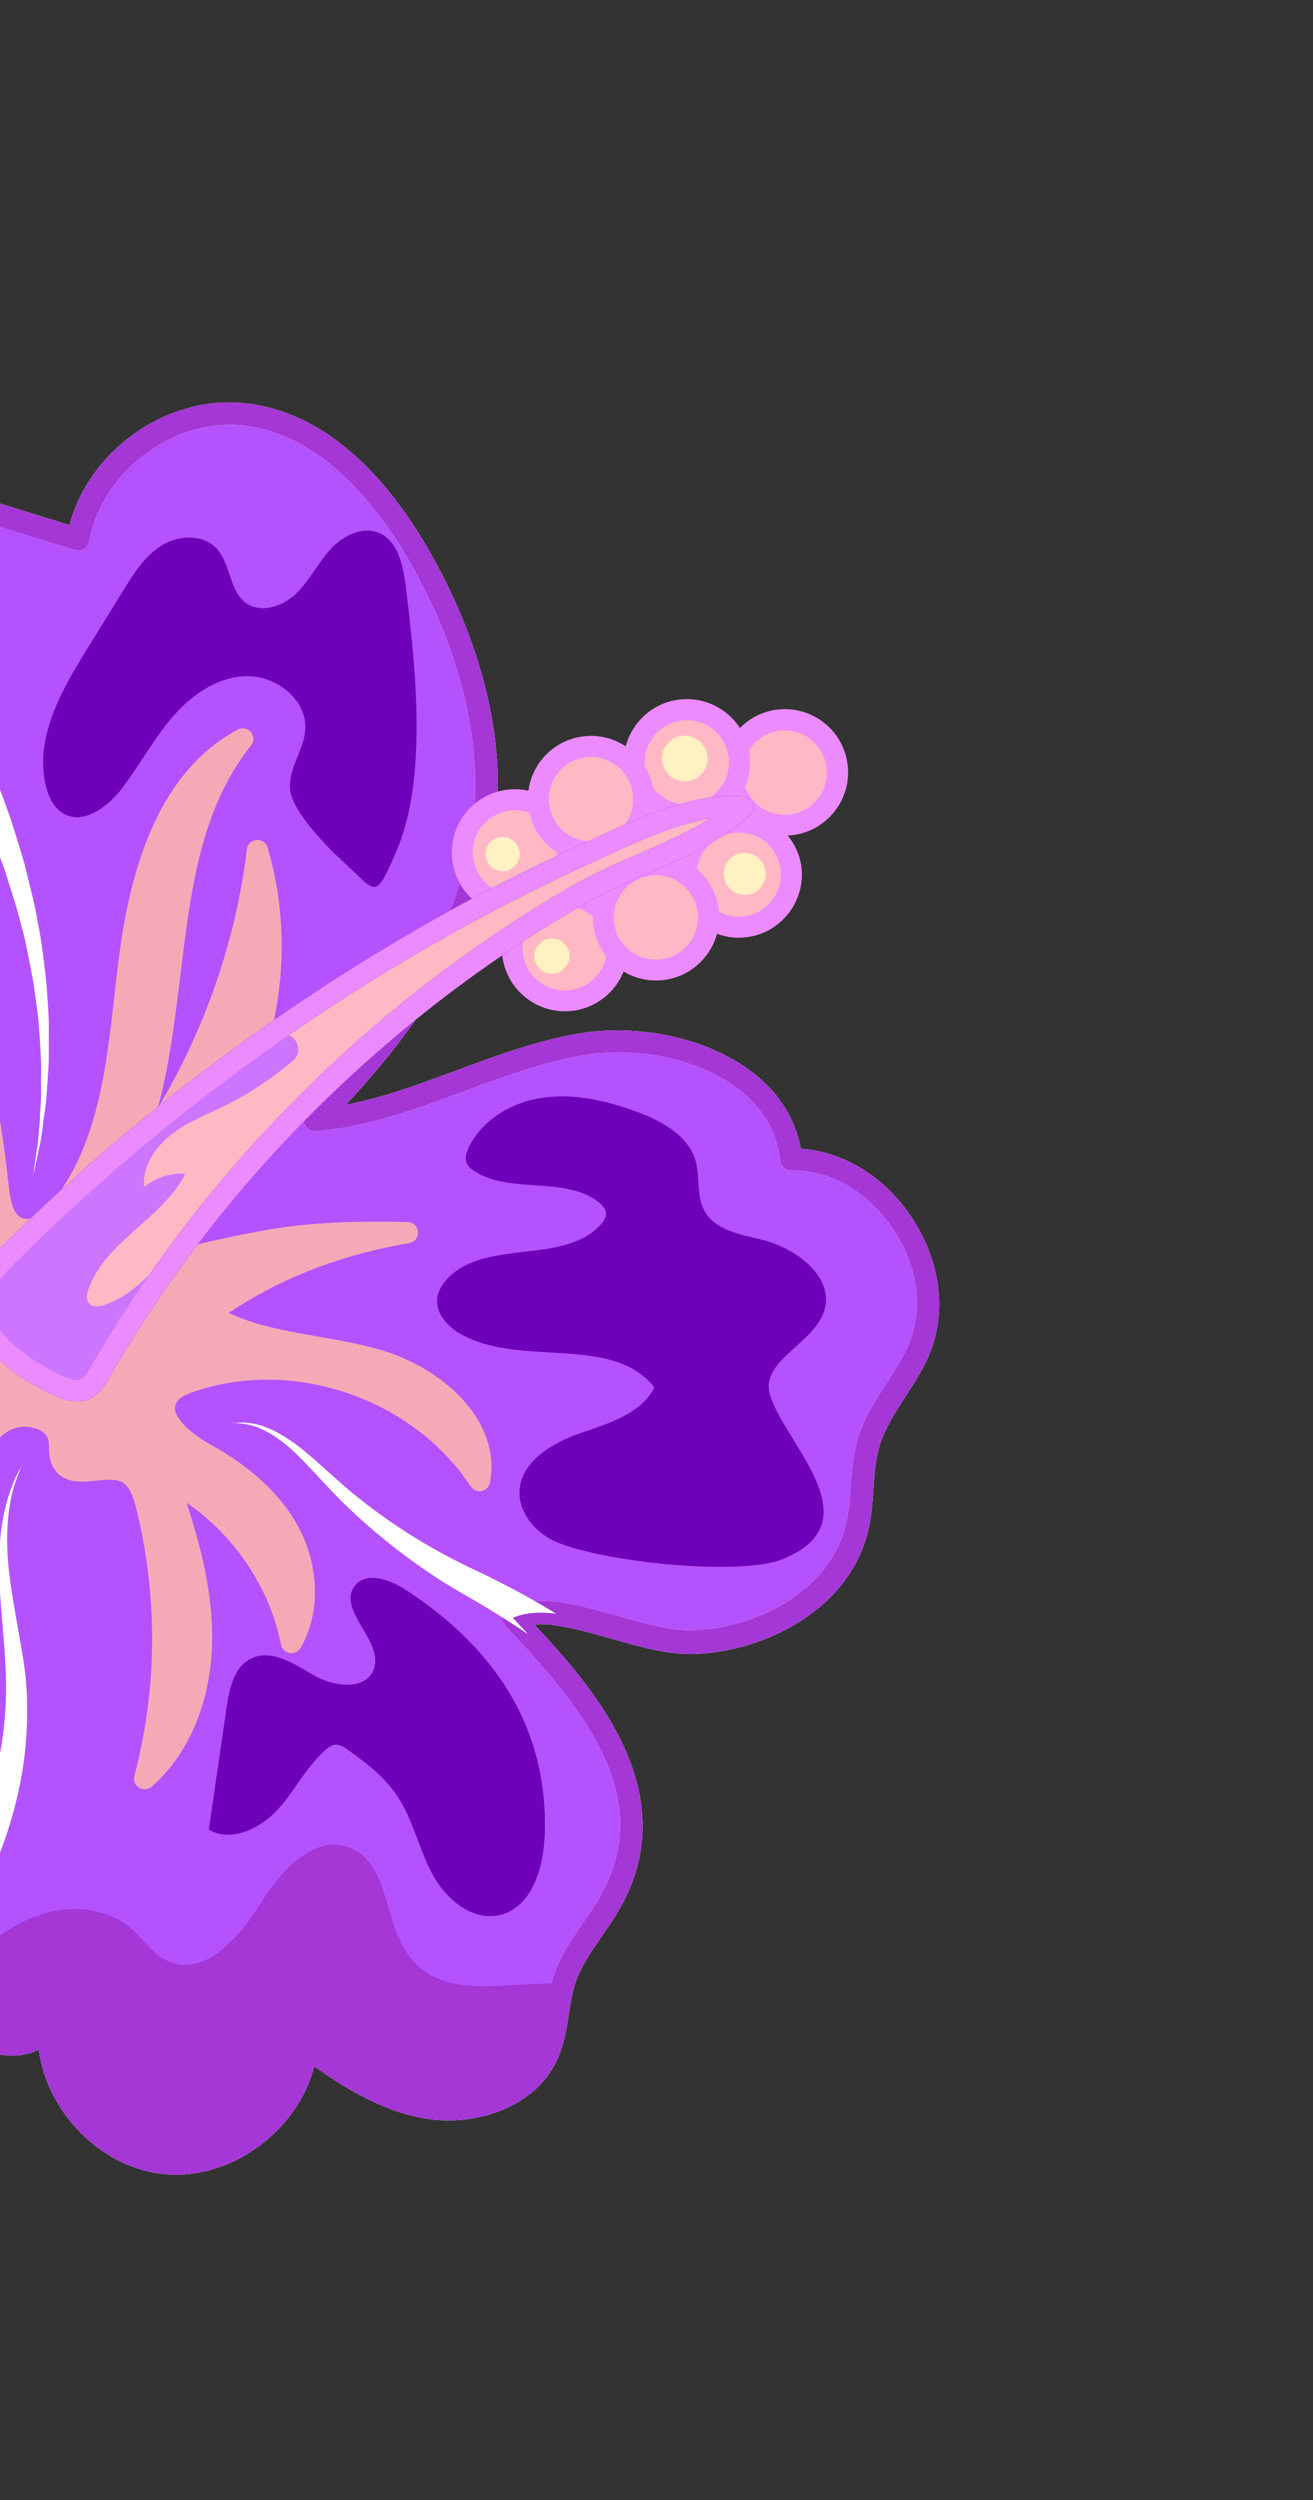 <svg width="31" height="59" viewBox="0 0 31 59" fill="none" xmlns="http://www.w3.org/2000/svg">
<rect x="0" y="0" width="31" height="59" fill="#333333" stroke="none"/>
<g id="Group">
<g id="Group_2">
<g id="Group_3">
<g id="Group_4">
<path id="Vector" d="M-14.729 18.434C-14.762 18.712 -14.59 18.967 -14.496 19.235C-14.087 20.361 -15.081 21.462 -15.398 22.62C-15.716 23.799 -15.283 25.056 -14.511 26.014C-14.354 26.212 -14.187 26.396 -14.005 26.562C-13.293 27.227 -12.445 27.701 -11.559 28.108C-11.11 28.313 -10.646 28.508 -10.19 28.695C-10.499 28.757 -10.805 28.814 -11.112 28.892C-11.197 28.915 -11.27 28.932 -11.351 28.95C-12.839 29.326 -14.281 29.918 -15.372 30.973C-16.747 32.302 -17.397 34.545 -16.414 36.191C-16.149 36.63 -15.788 37.012 -15.63 37.493C-15.496 37.927 -15.541 38.39 -15.554 38.842C-15.646 43.326 -10.873 47.212 -6.501 46.218C-5.875 46.897 -4.835 47.024 -3.949 46.769C-3.856 46.745 -3.772 46.714 -3.685 46.679C-3.465 46.599 -3.253 46.49 -3.055 46.371C-3.043 46.365 -3.029 46.347 -3.017 46.341C-2.371 45.956 -1.806 45.419 -1.26 44.896C-1.32 45.265 -1.374 45.655 -1.378 46.038C-1.388 46.306 -1.373 46.571 -1.317 46.831C-1.269 47.063 -1.184 47.286 -1.059 47.496C-0.602 48.258 0.683 48.526 1.134 47.764C1.014 49.345 2.335 50.892 3.908 51.021C5.482 51.159 7.047 49.853 7.197 48.273C8.082 48.918 9.032 49.555 10.117 49.717C11.203 49.88 12.459 49.439 12.902 48.433C13.124 47.923 13.114 47.349 13.264 46.819C13.275 46.776 13.287 46.733 13.302 46.686C13.542 45.966 14.104 45.403 14.453 44.733C15.703 42.352 13.989 40.227 12.443 38.541C12.323 38.409 12.2 38.282 12.085 38.154C12.382 38.023 12.726 38.011 13.102 38.054C14.117 38.183 15.347 38.758 16.331 38.728C18.024 38.677 19.813 37.674 20.204 36.023C20.359 35.364 20.279 34.661 20.477 34.012C20.717 33.226 21.323 32.608 21.654 31.857C22.512 29.889 20.798 27.31 18.652 27.34C18.435 25.195 15.711 24.249 13.595 24.637C11.479 25.026 9.548 26.23 7.408 26.413C8.174 25.639 8.909 24.811 9.54 23.915C10.054 23.196 10.492 22.432 10.822 21.626C10.931 21.355 11.028 21.081 11.112 20.813C11.237 20.39 11.34 19.957 11.391 19.513C11.411 19.365 11.427 19.222 11.434 19.071C11.582 17.021 10.913 14.959 9.899 13.155C8.975 11.511 7.544 9.915 5.671 9.75C3.893 9.587 2.11 10.952 1.807 12.709C1.128 12.502 0.453 12.29 -0.225 12.083C-1.095 13.074 -1.526 14.425 -1.446 15.731C-1.432 15.95 -1.411 16.16 -1.362 16.363C-1.565 15.675 -2.225 15.133 -2.946 15.093C-3.051 15.085 -3.154 15.093 -3.26 15.114C-3.943 15.216 -4.551 15.75 -4.72 16.428C-5.892 15.118 -7.892 14.831 -9.59 15.266C-11.288 15.701 -12.764 16.734 -14.207 17.743C-14.448 17.917 -14.708 18.115 -14.756 18.412L-14.729 18.434Z" fill="#B452FF"/>
<path id="Vector_2" d="M-12.753 44.89C-12.79 44.861 -12.831 44.829 -12.868 44.8C-14.758 43.258 -15.864 41.032 -15.816 38.844L-15.809 38.626C-15.799 38.254 -15.782 37.902 -15.879 37.581C-15.97 37.3 -16.147 37.042 -16.337 36.773C-16.438 36.627 -16.537 36.488 -16.63 36.341C-17.741 34.49 -16.9 32.1 -15.548 30.789C-14.561 29.839 -13.21 29.154 -11.406 28.698L-11.195 28.648C-11.195 28.648 -11.175 28.641 -11.164 28.636C-11.135 28.628 -11.111 28.625 -11.082 28.618C-11.276 28.533 -11.465 28.451 -11.658 28.366C-11.663 28.362 -11.672 28.355 -11.676 28.351C-12.769 27.848 -13.539 27.36 -14.181 26.766C-14.364 26.592 -14.541 26.4 -14.702 26.199C-14.707 26.195 -14.711 26.192 -14.716 26.188C-15.63 25.051 -15.97 23.725 -15.651 22.554C-15.537 22.145 -15.355 21.753 -15.171 21.369C-14.832 20.653 -14.512 19.974 -14.743 19.331C-14.768 19.259 -14.797 19.192 -14.826 19.124C-14.921 18.915 -15.025 18.677 -14.987 18.402C-14.924 17.982 -14.563 17.723 -14.325 17.553C-12.876 16.535 -11.384 15.483 -9.622 15.032C-7.803 14.566 -5.956 14.934 -4.787 15.974C-4.488 15.405 -3.914 14.979 -3.267 14.886C-3.152 14.864 -3.037 14.858 -2.911 14.86C-2.911 14.86 -2.895 14.858 -2.89 14.862C-2.446 14.884 -2.02 15.071 -1.685 15.364C-1.669 14.096 -1.207 12.867 -0.389 11.932C-0.324 11.849 -0.211 11.819 -0.108 11.849L1.64 12.391C2.102 10.641 3.906 9.344 5.725 9.511C7.852 9.704 9.312 11.546 10.165 13.053C11.331 15.118 11.871 17.211 11.735 19.114C11.728 19.265 11.709 19.422 11.694 19.573C11.641 20.009 11.548 20.449 11.403 20.916C11.313 21.21 11.218 21.492 11.104 21.759C10.784 22.535 10.34 23.325 9.79 24.098C9.79 24.098 9.787 24.102 9.783 24.107C9.33 24.748 8.799 25.394 8.167 26.073C9.043 25.907 9.897 25.589 10.782 25.259C11.676 24.928 12.61 24.584 13.568 24.407C15.031 24.138 16.659 24.482 17.719 25.272C18.372 25.757 18.776 26.388 18.908 27.11C19.919 27.177 20.885 27.766 21.524 28.731C22.214 29.766 22.367 30.989 21.926 32.004C21.775 32.346 21.571 32.662 21.377 32.964C21.124 33.352 20.888 33.718 20.766 34.128C20.671 34.448 20.645 34.792 20.621 35.153C20.601 35.472 20.573 35.8 20.499 36.122C20.059 37.965 18.089 38.982 16.371 39.036C15.757 39.051 15.075 38.857 14.42 38.668C13.95 38.536 13.506 38.41 13.1 38.358C13.096 38.355 13.079 38.357 13.07 38.349C12.905 38.331 12.755 38.324 12.623 38.34L12.666 38.389C13.881 39.711 16.139 42.167 14.717 44.889C14.568 45.173 14.387 45.441 14.209 45.695C13.957 46.062 13.715 46.408 13.582 46.802C13.57 46.837 13.565 46.863 13.559 46.888C13.492 47.126 13.462 47.333 13.429 47.545C13.378 47.885 13.319 48.233 13.175 48.567C12.661 49.74 11.238 50.176 10.106 50.006C9.105 49.858 8.231 49.333 7.418 48.767C7.035 50.275 5.474 51.443 3.917 51.312C2.407 51.187 1.112 49.862 0.915 48.373C0.734 48.462 0.523 48.512 0.298 48.513C-0.327 48.513 -0.954 48.175 -1.261 47.657C-1.396 47.432 -1.493 47.177 -1.55 46.908C-1.609 46.661 -1.63 46.377 -1.619 46.05C-1.614 45.912 -1.606 45.77 -1.593 45.631C-1.973 45.98 -2.39 46.321 -2.85 46.592C-2.864 46.611 -2.888 46.622 -2.912 46.633C-3.137 46.768 -3.354 46.873 -3.565 46.952C-3.661 46.988 -3.756 47.025 -3.858 47.049C-4.872 47.345 -5.912 47.143 -6.568 46.53C-8.623 46.945 -10.91 46.342 -12.739 44.901L-12.753 44.89ZM-11.015 29.147C-11.015 29.147 -11.036 29.154 -11.044 29.155L-11.283 29.212C-12.989 29.648 -14.263 30.283 -15.178 31.17C-16.385 32.334 -17.143 34.44 -16.172 36.053C-16.089 36.194 -15.995 36.32 -15.9 36.454C-15.69 36.746 -15.48 37.046 -15.366 37.411C-15.237 37.825 -15.255 38.236 -15.266 38.637L-15.27 38.849C-15.313 40.871 -14.28 42.935 -12.518 44.375C-10.752 45.819 -8.52 46.408 -6.544 45.961C-6.451 45.937 -6.352 45.971 -6.285 46.038C-5.783 46.582 -4.891 46.764 -4.005 46.509C-3.912 46.485 -3.836 46.455 -3.761 46.425C-3.573 46.357 -3.388 46.265 -3.167 46.134C-3.152 46.116 -3.128 46.105 -3.105 46.093C-2.49 45.729 -1.922 45.178 -1.417 44.698C-1.331 44.617 -1.208 44.602 -1.106 44.652C-0.999 44.706 -0.948 44.821 -0.964 44.935C-1.021 45.292 -1.076 45.673 -1.078 46.044C-1.086 46.328 -1.07 46.564 -1.02 46.775C-0.974 46.99 -0.9 47.19 -0.797 47.361C-0.593 47.707 -0.131 47.952 0.294 47.952C0.498 47.948 0.779 47.894 0.935 47.63C0.997 47.522 1.128 47.469 1.245 47.51C1.366 47.545 1.443 47.665 1.437 47.787C1.328 49.22 2.529 50.635 3.963 50.752C5.394 50.874 6.823 49.684 6.961 48.251C6.97 48.154 7.031 48.068 7.118 48.032C7.209 47.992 7.311 48.005 7.388 48.059C8.245 48.682 9.164 49.301 10.19 49.455C11.102 49.592 12.285 49.243 12.685 48.329C12.803 48.057 12.851 47.76 12.9 47.442C12.936 47.217 12.971 46.983 13.036 46.759C13.053 46.69 13.064 46.647 13.08 46.608C13.234 46.148 13.508 45.753 13.774 45.368C13.949 45.118 14.116 44.877 14.244 44.62C15.395 42.422 13.834 40.433 12.274 38.735L11.916 38.349C11.854 38.285 11.835 38.196 11.85 38.111C11.87 38.03 11.928 37.956 12.002 37.918C12.311 37.781 12.682 37.746 13.159 37.801C13.172 37.804 13.18 37.803 13.193 37.806C13.633 37.862 14.107 37.997 14.568 38.13C15.189 38.306 15.827 38.488 16.354 38.472C17.865 38.425 19.598 37.549 19.973 35.976C20.04 35.693 20.063 35.399 20.084 35.088C20.111 34.714 20.14 34.327 20.253 33.947C20.404 33.463 20.671 33.048 20.931 32.642C21.121 32.345 21.308 32.06 21.442 31.757C21.809 30.914 21.678 29.888 21.086 29.004C20.498 28.124 19.604 27.606 18.689 27.623C18.548 27.623 18.427 27.521 18.419 27.38C18.353 26.717 17.996 26.131 17.41 25.684C16.463 24.976 15.003 24.674 13.678 24.919C12.761 25.09 11.86 25.422 10.978 25.748C9.853 26.165 8.687 26.595 7.462 26.695C7.351 26.703 7.243 26.641 7.194 26.543C7.149 26.44 7.168 26.321 7.246 26.241C8.097 25.378 8.785 24.58 9.338 23.793C9.349 23.78 9.359 23.766 9.367 23.757C9.887 23.02 10.303 22.275 10.607 21.539C10.71 21.285 10.804 21.024 10.888 20.748C11.019 20.307 11.108 19.901 11.16 19.495C11.181 19.355 11.193 19.216 11.201 19.074C11.333 17.271 10.813 15.275 9.704 13.307C9.056 12.164 7.679 10.216 5.684 10.036C4.058 9.888 2.39 11.165 2.109 12.768C2.093 12.845 2.051 12.909 1.986 12.954C1.919 12.991 1.842 13.004 1.764 12.98L-0.095 12.409C-0.836 13.322 -1.218 14.526 -1.138 15.728C-1.123 15.956 -1.096 16.148 -1.058 16.327C-1.029 16.469 -1.117 16.609 -1.258 16.646C-1.399 16.684 -1.542 16.601 -1.584 16.464C-1.753 15.876 -2.31 15.43 -2.906 15.393C-2.906 15.393 -2.919 15.39 -2.923 15.395C-3.002 15.391 -3.073 15.396 -3.138 15.403C-3.162 15.415 -3.187 15.418 -3.216 15.417C-3.783 15.513 -4.287 15.973 -4.418 16.518C-4.444 16.616 -4.518 16.692 -4.616 16.712C-4.712 16.74 -4.816 16.711 -4.879 16.631C-5.883 15.513 -7.687 15.09 -9.486 15.549C-11.155 15.976 -12.608 16.999 -14.011 17.986C-14.222 18.14 -14.421 18.289 -14.445 18.471C-14.46 18.593 -14.397 18.74 -14.323 18.902C-14.289 18.981 -14.254 19.06 -14.224 19.144C-13.914 19.999 -14.297 20.806 -14.67 21.592C-14.844 21.954 -15.016 22.325 -15.115 22.686C-15.382 23.668 -15.071 24.843 -14.284 25.828C-14.279 25.832 -14.274 25.835 -14.27 25.839C-14.119 26.025 -13.96 26.202 -13.792 26.357C-13.197 26.915 -12.463 27.374 -11.419 27.854C-11.414 27.858 -11.41 27.861 -11.4 27.868C-10.956 28.07 -10.504 28.262 -10.058 28.442C-9.949 28.483 -9.877 28.6 -9.888 28.718C-9.899 28.835 -9.991 28.934 -10.105 28.956C-10.402 29.012 -10.691 29.075 -10.991 29.144L-11.015 29.147Z" fill="white"/>
</g>
<path id="Vector_3" d="M-16.402 36.193C-16.137 36.633 -15.775 37.014 -15.618 37.496C-15.483 37.929 -15.528 38.393 -15.541 38.844C-15.633 43.329 -10.861 47.215 -6.489 46.221C-5.862 46.9 -4.823 47.027 -3.937 46.772C-3.547 46.296 -3.184 45.816 -2.835 45.353C-2.554 44.979 -2.269 44.541 -2.333 44.074C-2.442 43.295 -3.454 42.982 -4.219 43.169C-4.984 43.355 -5.645 43.855 -6.417 44.021C-7.192 44.192 -8.193 43.828 -8.249 43.039C-8.28 42.643 -8.052 42.249 -8.123 41.858C-8.23 41.312 -8.869 41.047 -9.419 41.046C-9.969 41.044 -10.528 41.215 -11.076 41.126C-12.031 40.977 -12.749 39.942 -12.566 38.991C-12.405 38.18 -11.729 37.588 -11.31 36.876C-10.886 36.167 -10.845 35.038 -11.604 34.715C-12.012 34.543 -12.508 34.681 -12.916 34.501C-13.699 34.152 -13.575 32.955 -13.019 32.305C-12.458 31.66 -11.624 31.282 -11.133 30.582C-11.019 30.418 -10.921 30.227 -10.882 30.027C-10.831 29.688 -10.973 29.33 -11.199 29.078C-11.238 29.032 -11.284 28.988 -11.327 28.947C-12.815 29.324 -14.257 29.916 -15.348 30.97C-16.723 32.3 -17.373 34.543 -16.39 36.188L-16.402 36.193Z" fill="#6F00B9"/>
<path id="Vector_4" d="M-1.296 46.841C-1.248 47.073 -1.163 47.296 -1.038 47.506C-0.581 48.268 0.705 48.536 1.156 47.775C1.035 49.355 2.356 50.902 3.929 51.031C5.504 51.169 7.069 49.863 7.218 48.283C8.103 48.928 9.053 49.565 10.139 49.727C11.225 49.89 12.48 49.449 12.923 48.443C13.146 47.933 13.136 47.36 13.285 46.83C12.052 46.722 10.551 47.267 9.687 46.199C9.048 45.413 9.212 43.993 8.271 43.61C7.409 43.258 6.606 44.182 6.117 44.973C5.628 45.765 4.79 46.668 3.952 46.276C3.591 46.111 3.372 45.745 3.072 45.493C2.493 45.008 1.645 44.951 0.933 45.194C0.215 45.433 -0.384 45.929 -0.922 46.451C-1.049 46.574 -1.171 46.701 -1.292 46.837L-1.296 46.841Z" fill="#A437D6"/>
<path id="Vector_5" d="M-12.753 44.89C-12.79 44.861 -12.831 44.829 -12.868 44.8C-14.758 43.258 -15.864 41.032 -15.816 38.844L-15.809 38.626C-15.799 38.254 -15.782 37.902 -15.879 37.581C-15.97 37.3 -16.147 37.042 -16.337 36.773C-16.438 36.627 -16.537 36.488 -16.63 36.341C-17.741 34.49 -16.9 32.1 -15.548 30.789C-14.561 29.839 -13.21 29.154 -11.406 28.698L-11.195 28.648C-11.195 28.648 -11.175 28.641 -11.164 28.636C-11.135 28.628 -11.111 28.625 -11.082 28.618C-11.276 28.533 -11.465 28.451 -11.658 28.366C-11.663 28.362 -11.672 28.355 -11.676 28.351C-12.769 27.848 -13.539 27.36 -14.181 26.766C-14.364 26.592 -14.541 26.4 -14.702 26.199C-14.707 26.195 -14.711 26.192 -14.716 26.188C-15.63 25.051 -15.97 23.725 -15.651 22.554C-15.537 22.145 -15.355 21.753 -15.171 21.369C-14.832 20.653 -14.512 19.974 -14.743 19.331C-14.768 19.259 -14.797 19.192 -14.826 19.124C-14.921 18.915 -15.025 18.677 -14.987 18.402C-14.924 17.982 -14.563 17.723 -14.325 17.553C-12.876 16.535 -11.384 15.483 -9.622 15.032C-7.803 14.566 -5.956 14.934 -4.787 15.974C-4.488 15.405 -3.914 14.979 -3.267 14.886C-3.152 14.864 -3.037 14.858 -2.911 14.86C-2.911 14.86 -2.895 14.858 -2.89 14.862C-2.446 14.884 -2.02 15.071 -1.685 15.364C-1.669 14.096 -1.207 12.867 -0.389 11.932C-0.324 11.849 -0.211 11.819 -0.108 11.849L1.64 12.391C2.102 10.641 3.906 9.344 5.725 9.511C7.852 9.704 9.312 11.546 10.165 13.053C11.331 15.118 11.871 17.211 11.735 19.114C11.728 19.265 11.709 19.422 11.694 19.573C11.641 20.009 11.548 20.449 11.403 20.916C11.313 21.21 11.218 21.492 11.104 21.759C10.784 22.535 10.34 23.325 9.79 24.098C9.79 24.098 9.787 24.102 9.783 24.107C9.33 24.748 8.799 25.394 8.167 26.073C9.043 25.907 9.897 25.589 10.782 25.259C11.676 24.928 12.61 24.584 13.568 24.407C15.031 24.138 16.659 24.482 17.719 25.272C18.372 25.757 18.776 26.388 18.908 27.11C19.919 27.177 20.885 27.766 21.524 28.731C22.214 29.766 22.367 30.989 21.926 32.004C21.775 32.346 21.571 32.662 21.377 32.964C21.124 33.352 20.888 33.718 20.766 34.128C20.671 34.448 20.645 34.792 20.621 35.153C20.601 35.472 20.573 35.8 20.499 36.122C20.059 37.965 18.089 38.982 16.371 39.036C15.757 39.051 15.075 38.857 14.42 38.668C13.95 38.536 13.506 38.41 13.1 38.358C13.096 38.355 13.079 38.357 13.07 38.349C12.905 38.331 12.755 38.324 12.623 38.34L12.666 38.389C13.881 39.711 16.139 42.167 14.717 44.889C14.568 45.173 14.387 45.441 14.209 45.695C13.957 46.062 13.715 46.408 13.582 46.802C13.57 46.837 13.565 46.863 13.559 46.888C13.492 47.126 13.462 47.333 13.429 47.545C13.378 47.885 13.319 48.233 13.175 48.567C12.661 49.74 11.238 50.176 10.106 50.006C9.105 49.858 8.231 49.333 7.418 48.767C7.035 50.275 5.474 51.443 3.917 51.312C2.407 51.187 1.112 49.862 0.915 48.373C0.734 48.462 0.523 48.512 0.298 48.513C-0.327 48.513 -0.954 48.175 -1.261 47.657C-1.396 47.432 -1.493 47.177 -1.55 46.908C-1.609 46.661 -1.63 46.377 -1.619 46.05C-1.614 45.912 -1.606 45.77 -1.593 45.631C-1.973 45.98 -2.39 46.321 -2.85 46.592C-2.864 46.611 -2.888 46.622 -2.912 46.633C-3.137 46.768 -3.354 46.873 -3.565 46.952C-3.661 46.988 -3.756 47.025 -3.858 47.049C-4.872 47.345 -5.912 47.143 -6.568 46.53C-8.623 46.945 -10.91 46.342 -12.739 44.901L-12.753 44.89ZM-11.015 29.147C-11.015 29.147 -11.036 29.154 -11.044 29.155L-11.283 29.212C-12.989 29.648 -14.263 30.283 -15.178 31.17C-16.385 32.334 -17.143 34.44 -16.172 36.053C-16.089 36.194 -15.995 36.32 -15.9 36.454C-15.69 36.746 -15.48 37.046 -15.366 37.411C-15.237 37.825 -15.255 38.236 -15.266 38.637L-15.27 38.849C-15.313 40.871 -14.28 42.935 -12.518 44.375C-10.752 45.819 -8.52 46.408 -6.544 45.961C-6.451 45.937 -6.352 45.971 -6.285 46.038C-5.783 46.582 -4.891 46.764 -4.005 46.509C-3.912 46.485 -3.836 46.455 -3.761 46.425C-3.573 46.357 -3.388 46.265 -3.167 46.134C-3.152 46.116 -3.128 46.105 -3.105 46.093C-2.49 45.729 -1.922 45.178 -1.417 44.698C-1.331 44.617 -1.208 44.602 -1.106 44.652C-0.999 44.706 -0.948 44.821 -0.964 44.935C-1.021 45.292 -1.076 45.673 -1.078 46.044C-1.086 46.328 -1.07 46.564 -1.02 46.775C-0.974 46.99 -0.9 47.19 -0.797 47.361C-0.593 47.707 -0.131 47.952 0.294 47.952C0.498 47.948 0.779 47.894 0.935 47.63C0.997 47.522 1.128 47.469 1.245 47.51C1.366 47.545 1.443 47.665 1.437 47.787C1.328 49.22 2.529 50.635 3.963 50.752C5.394 50.874 6.823 49.684 6.961 48.251C6.97 48.154 7.031 48.068 7.118 48.032C7.209 47.992 7.311 48.005 7.388 48.059C8.245 48.682 9.164 49.301 10.19 49.455C11.102 49.592 12.285 49.243 12.685 48.329C12.803 48.057 12.851 47.76 12.9 47.442C12.936 47.217 12.971 46.983 13.036 46.759C13.053 46.69 13.064 46.647 13.08 46.608C13.234 46.148 13.508 45.753 13.774 45.368C13.949 45.118 14.116 44.877 14.244 44.62C15.395 42.422 13.834 40.433 12.274 38.735L11.916 38.349C11.854 38.285 11.835 38.196 11.85 38.111C11.87 38.03 11.928 37.956 12.002 37.918C12.311 37.781 12.682 37.746 13.159 37.801C13.172 37.804 13.18 37.803 13.193 37.806C13.633 37.862 14.107 37.997 14.568 38.13C15.189 38.306 15.827 38.488 16.354 38.472C17.865 38.425 19.598 37.549 19.973 35.976C20.04 35.693 20.063 35.399 20.084 35.088C20.111 34.714 20.14 34.327 20.253 33.947C20.404 33.463 20.671 33.048 20.931 32.642C21.121 32.345 21.308 32.06 21.442 31.757C21.809 30.914 21.678 29.888 21.086 29.004C20.498 28.124 19.604 27.606 18.689 27.623C18.548 27.623 18.427 27.521 18.419 27.38C18.353 26.717 17.996 26.131 17.41 25.684C16.463 24.976 15.003 24.674 13.678 24.919C12.761 25.09 11.86 25.422 10.978 25.748C9.853 26.165 8.687 26.595 7.462 26.695C7.351 26.703 7.243 26.641 7.194 26.543C7.149 26.44 7.168 26.321 7.246 26.241C8.097 25.378 8.785 24.58 9.338 23.793C9.349 23.78 9.359 23.766 9.367 23.757C9.887 23.02 10.303 22.275 10.607 21.539C10.71 21.285 10.804 21.024 10.888 20.748C11.019 20.307 11.108 19.901 11.16 19.495C11.181 19.355 11.193 19.216 11.201 19.074C11.333 17.271 10.813 15.275 9.704 13.307C9.056 12.164 7.679 10.216 5.684 10.036C4.058 9.888 2.39 11.165 2.109 12.768C2.093 12.845 2.051 12.909 1.986 12.954C1.919 12.991 1.842 13.004 1.764 12.98L-0.095 12.409C-0.836 13.322 -1.218 14.526 -1.138 15.728C-1.123 15.956 -1.096 16.148 -1.058 16.327C-1.029 16.469 -1.117 16.609 -1.258 16.646C-1.399 16.684 -1.542 16.601 -1.584 16.464C-1.753 15.876 -2.31 15.43 -2.906 15.393C-2.906 15.393 -2.919 15.39 -2.923 15.395C-3.002 15.391 -3.073 15.396 -3.138 15.403C-3.162 15.415 -3.187 15.418 -3.216 15.417C-3.783 15.513 -4.287 15.973 -4.418 16.518C-4.444 16.616 -4.518 16.692 -4.616 16.712C-4.712 16.74 -4.816 16.711 -4.879 16.631C-5.883 15.513 -7.687 15.09 -9.486 15.549C-11.155 15.976 -12.608 16.999 -14.011 17.986C-14.222 18.14 -14.421 18.289 -14.445 18.471C-14.46 18.593 -14.397 18.74 -14.323 18.902C-14.289 18.981 -14.254 19.06 -14.224 19.144C-13.914 19.999 -14.297 20.806 -14.67 21.592C-14.844 21.954 -15.016 22.325 -15.115 22.686C-15.382 23.668 -15.071 24.843 -14.284 25.828C-14.279 25.832 -14.274 25.835 -14.27 25.839C-14.119 26.025 -13.96 26.202 -13.792 26.357C-13.197 26.915 -12.463 27.374 -11.419 27.854C-11.414 27.858 -11.41 27.861 -11.4 27.868C-10.956 28.07 -10.504 28.262 -10.058 28.442C-9.949 28.483 -9.877 28.6 -9.888 28.718C-9.899 28.835 -9.991 28.934 -10.105 28.956C-10.402 29.012 -10.691 29.075 -10.991 29.144L-11.015 29.147Z" fill="#A437D6"/>
<path id="Vector_6" d="M0.54 34.556C0.54 34.556 0.505 34.611 0.477 34.656C0.425 34.749 0.35 34.883 0.288 35.065C0.14 35.433 0.005 35.982 -0.014 36.659C-0.047 37.334 0.047 38.122 0.107 38.944C0.135 39.353 0.156 39.779 0.135 40.194C0.118 40.613 0.069 41.044 -0.015 41.462C-0.177 42.301 -0.472 43.12 -0.838 43.821C-1.208 44.527 -1.654 45.122 -2.088 45.569C-2.415 45.908 -2.734 46.162 -3.003 46.353C-2.358 45.968 -1.793 45.43 -1.247 44.907C-1.302 45.28 -1.356 45.67 -1.365 46.05C-0.935 45.532 -0.512 44.882 -0.179 44.147C0.177 43.355 0.438 42.466 0.564 41.56C0.622 41.107 0.651 40.645 0.639 40.197C0.635 39.739 0.579 39.308 0.505 38.892C0.365 38.068 0.209 37.311 0.178 36.661C0.142 36.007 0.218 35.457 0.328 35.09C0.385 34.904 0.44 34.768 0.479 34.672C0.502 34.623 0.519 34.592 0.528 34.562L0.54 34.556Z" fill="white"/>
<path id="Vector_7" d="M-2.906 15.118C-2.862 15.175 -2.812 15.244 -2.758 15.309C-2.587 15.526 -2.395 15.774 -2.203 16.059C-1.999 16.339 -1.804 16.649 -1.594 16.978C-1.384 17.307 -1.186 17.671 -0.975 18.046C-0.784 18.427 -0.575 18.823 -0.404 19.24C-0.214 19.651 -0.059 20.078 0.105 20.513C0.241 20.955 0.392 21.387 0.499 21.828C0.625 22.263 0.694 22.704 0.778 23.128C0.816 23.344 0.837 23.554 0.869 23.758C0.894 23.964 0.922 24.164 0.929 24.363C0.944 24.562 0.955 24.756 0.964 24.942C0.978 25.132 0.971 25.312 0.97 25.483C0.97 25.654 0.973 25.82 0.967 25.979C0.956 26.135 0.945 26.29 0.941 26.428C0.92 26.71 0.904 26.957 0.865 27.158C0.822 27.459 0.796 27.662 0.785 27.75C0.801 27.673 0.847 27.464 0.908 27.169C0.959 26.971 0.993 26.73 1.026 26.443C1.047 26.303 1.07 26.15 1.089 25.994C1.103 25.834 1.109 25.667 1.126 25.494C1.13 25.319 1.154 25.137 1.152 24.949C1.151 24.762 1.152 24.562 1.153 24.362C1.158 24.157 1.147 23.954 1.134 23.744C1.117 23.529 1.108 23.313 1.086 23.095C1.03 22.656 0.985 22.203 0.889 21.748C0.813 21.287 0.685 20.835 0.576 20.378C0.439 19.927 0.31 19.468 0.146 19.033C-0.003 18.589 -0.193 18.178 -0.364 17.761C-0.557 17.363 -0.729 16.967 -0.93 16.608C-1.09 16.31 -1.245 16.024 -1.405 15.764C-1.392 15.975 -1.367 16.189 -1.321 16.396C-1.524 15.708 -2.184 15.165 -2.905 15.126L-2.906 15.118Z" fill="white"/>
<g id="Group_5">
<path id="Vector_8" d="M4.928 30.998C6.1 31.713 7.569 31.701 8.892 32.073C10.215 32.444 11.578 33.578 11.323 34.933C9.899 32.769 6.943 31.759 4.497 32.595C4.297 32.66 4.091 32.751 3.971 32.932C3.636 33.443 4.314 33.999 4.849 34.294C5.651 34.732 6.392 35.331 6.825 36.133C7.258 36.936 7.342 37.963 6.881 38.747C6.558 37.115 5.456 35.651 3.966 34.894C4.37 36.084 4.753 37.309 4.761 38.566C4.773 39.826 4.362 41.141 3.415 41.966C3.97 39.871 3.983 37.633 3.462 35.525C3.383 35.209 3.257 34.849 2.958 34.718C2.471 34.506 1.707 34.946 1.466 34.467C1.385 34.306 1.424 34.113 1.391 33.938C1.289 33.426 0.578 33.268 0.121 33.518C-0.333 33.764 -0.6 34.254 -0.863 34.702C-2.002 36.62 -3.67 38.217 -5.636 39.267C-4.115 37.27 -2.49 35.349 -0.765 33.528C-4.368 33.393 -7.459 35.947 -10.028 38.481C-8.247 35.237 -5.311 32.643 -1.874 31.277C-3.174 31.065 -4.526 31.146 -5.79 31.521C-4.618 30.441 -2.893 30.273 -1.299 30.159C-2.315 29.597 -3.345 29.023 -4.164 28.2C-4.982 27.377 -5.582 26.257 -5.511 25.099C-4.185 26.307 -2.718 27.366 -1.147 28.246C-1.061 26.511 -1.751 24.806 -2.799 23.423C-3.846 22.039 -5.237 20.951 -6.676 19.989C-4.747 19.61 -2.769 20.795 -1.68 22.428C-0.594 24.065 -0.231 26.071 -0.019 28.024C0.021 28.399 0.106 28.838 0.448 28.981C0.82 29.133 1.221 28.823 1.471 28.506C2.734 26.902 2.819 24.705 3.069 22.676C3.32 20.647 3.953 18.406 5.75 17.438C3.401 20.383 4.642 24.98 2.626 28.164C4.528 25.872 5.743 23.025 6.092 20.068C6.835 22.574 6.263 25.437 4.6 27.463C3.861 28.363 2.873 29.23 2.857 30.394C2.862 29.981 5.822 29.372 6.201 29.297C7.342 29.087 8.479 29.052 9.633 29.09C7.939 29.378 6.329 29.994 4.937 31.005L4.928 30.998Z" fill="#F4AAB6"/>
<path id="Vector_9" d="M-10.18 38.674C-10.276 38.598 -10.3 38.468 -10.246 38.361C-8.602 35.367 -5.932 32.884 -2.836 31.421C-3.808 31.37 -4.79 31.482 -5.72 31.755C-5.828 31.789 -5.947 31.74 -6.009 31.639C-6.066 31.542 -6.044 31.41 -5.962 31.334C-4.955 30.406 -3.595 30.116 -2.133 29.971C-2.916 29.518 -3.691 29.027 -4.348 28.368C-5.317 27.396 -5.834 26.2 -5.768 25.075C-5.762 24.983 -5.701 24.897 -5.614 24.861C-5.527 24.826 -5.425 24.839 -5.354 24.91C-4.145 26.011 -2.816 26.991 -1.402 27.814C-1.438 26.394 -1.998 24.902 -3.015 23.565C-3.894 22.404 -5.071 21.365 -6.832 20.187C-6.921 20.131 -6.954 20.03 -6.937 19.933C-6.919 19.835 -6.841 19.755 -6.739 19.738C-4.565 19.314 -2.537 20.71 -1.492 22.285C-0.346 24.007 0.01 26.134 0.206 27.994C0.238 28.294 0.302 28.657 0.521 28.748C0.753 28.841 1.06 28.592 1.252 28.349C2.313 27.002 2.516 25.174 2.711 23.414C2.743 23.157 2.767 22.9 2.803 22.645C3.151 19.822 4.069 18.051 5.612 17.218C5.714 17.164 5.845 17.186 5.923 17.276C6 17.367 5.999 17.501 5.927 17.593C4.738 19.083 4.503 20.998 4.257 23.031C4.127 24.075 4 25.144 3.724 26.156C4.84 24.294 5.572 22.183 5.83 20.041C5.841 19.923 5.935 19.832 6.054 19.823C6.174 19.812 6.279 19.887 6.317 20C7.088 22.603 6.502 25.522 4.781 27.621C4.647 27.791 4.496 27.955 4.349 28.122C3.868 28.667 3.381 29.229 3.18 29.852C3.875 29.528 5.075 29.252 6.139 29.055C7.145 28.865 8.221 28.804 9.629 28.841C9.754 28.843 9.862 28.942 9.869 29.075C9.88 29.202 9.789 29.317 9.663 29.337C8.066 29.605 6.632 30.159 5.401 30.984C6.046 31.291 6.769 31.413 7.521 31.544C7.993 31.626 8.483 31.713 8.957 31.849C10.431 32.265 11.846 33.513 11.567 34.992C11.55 35.09 11.472 35.17 11.374 35.19C11.277 35.209 11.176 35.167 11.116 35.083C9.748 33 6.93 32.039 4.577 32.844C4.413 32.901 4.25 32.966 4.18 33.082C4.131 33.155 4.122 33.223 4.14 33.304C4.197 33.535 4.525 33.845 4.966 34.089C5.933 34.62 6.631 35.274 7.042 36.029C7.544 36.961 7.569 38.082 7.095 38.893C7.042 38.978 6.94 39.032 6.838 39.011C6.736 38.998 6.655 38.911 6.635 38.814C6.372 37.475 5.538 36.237 4.409 35.467C4.735 36.49 5.002 37.513 5.008 38.582C5.021 40.059 4.498 41.367 3.577 42.168C3.493 42.236 3.373 42.246 3.283 42.19C3.19 42.139 3.147 42.023 3.172 41.916C3.718 39.852 3.73 37.672 3.217 35.6C3.154 35.349 3.061 35.052 2.854 34.964C2.709 34.902 2.491 34.924 2.277 34.941C1.911 34.981 1.458 35.026 1.24 34.594C1.169 34.448 1.159 34.299 1.156 34.17C1.154 34.117 1.156 34.058 1.145 34.005C1.119 33.858 1.002 33.781 0.909 33.737C0.707 33.645 0.428 33.649 0.232 33.755C-0.128 33.948 -0.363 34.351 -0.592 34.736L-0.655 34.844C-1.825 36.811 -3.504 38.423 -5.524 39.504C-5.626 39.558 -5.753 39.54 -5.831 39.449C-5.908 39.358 -5.911 39.229 -5.839 39.137C-4.438 37.292 -2.926 35.497 -1.345 33.801C-4.614 33.944 -7.471 36.332 -9.858 38.682C-9.948 38.767 -10.084 38.779 -10.181 38.703L-10.18 38.674ZM-1.718 31.08C-1.668 31.119 -1.632 31.178 -1.627 31.248C-1.618 31.359 -1.677 31.462 -1.784 31.504C-4.541 32.602 -7.002 34.535 -8.757 36.943C-6.458 34.904 -3.79 33.171 -0.757 33.282C-0.661 33.283 -0.575 33.343 -0.535 33.434C-0.495 33.525 -0.516 33.628 -0.587 33.699C-1.989 35.185 -3.34 36.75 -4.615 38.359C-3.183 37.373 -1.974 36.083 -1.078 34.578L-1.019 34.475C-0.766 34.049 -0.482 33.565 -0 33.304C0.336 33.123 0.777 33.112 1.125 33.275C1.398 33.4 1.579 33.625 1.632 33.897C1.65 33.979 1.652 34.062 1.653 34.145C1.656 34.236 1.656 34.311 1.683 34.362C1.737 34.464 1.871 34.473 2.225 34.439C2.489 34.416 2.785 34.381 3.049 34.5C3.45 34.681 3.606 35.117 3.698 35.472C4.152 37.297 4.207 39.202 3.872 41.046C4.292 40.371 4.519 39.515 4.508 38.575C4.497 37.36 4.132 36.179 3.727 34.981C3.695 34.889 3.724 34.778 3.799 34.711C3.874 34.643 3.981 34.631 4.074 34.674C5.377 35.335 6.415 36.541 6.905 37.924C6.995 37.384 6.89 36.78 6.601 36.248C6.238 35.575 5.607 34.996 4.725 34.509C4.448 34.358 3.787 33.941 3.653 33.412C3.598 33.197 3.631 32.985 3.759 32.795C3.918 32.556 4.179 32.441 4.411 32.364C6.717 31.573 9.424 32.343 11.03 34.152C10.763 33.309 9.822 32.604 8.825 32.318C8.381 32.192 7.905 32.107 7.441 32.025C6.544 31.869 5.611 31.7 4.804 31.213C4.732 31.172 4.69 31.093 4.684 31.015C4.683 30.932 4.72 30.857 4.784 30.803C5.608 30.201 6.527 29.726 7.518 29.375C7.064 29.412 6.642 29.466 6.238 29.543C5.13 29.75 3.344 30.212 3.09 30.459C3.065 30.566 2.966 30.644 2.845 30.646C2.707 30.642 2.599 30.534 2.599 30.392C2.613 29.353 3.31 28.562 3.981 27.795C4.124 27.633 4.268 27.47 4.402 27.308C5.738 25.679 6.348 23.524 6.109 21.445C5.583 23.956 4.436 26.358 2.803 28.327C2.724 28.428 2.572 28.45 2.466 28.367C2.352 28.276 2.331 28.141 2.402 28.033C3.332 26.569 3.552 24.739 3.767 22.972C3.95 21.464 4.137 19.921 4.76 18.573C4.014 19.482 3.531 20.851 3.299 22.716C3.271 22.969 3.242 23.222 3.211 23.48C3.003 25.312 2.795 27.203 1.648 28.668C1.243 29.183 0.751 29.391 0.339 29.215C-0.183 28.998 -0.253 28.34 -0.282 28.056C-0.475 26.259 -0.815 24.204 -1.904 22.571C-2.751 21.293 -4.296 20.144 -5.997 20.167C-4.492 21.225 -3.435 22.199 -2.616 23.276C-1.436 24.831 -0.829 26.605 -0.912 28.26C-0.914 28.348 -0.964 28.42 -1.042 28.463C-1.12 28.505 -1.208 28.503 -1.279 28.462C-2.694 27.668 -4.026 26.73 -5.252 25.668C-5.142 26.484 -4.702 27.315 -3.998 28.018C-3.194 28.823 -2.173 29.389 -1.183 29.937C-1.085 29.992 -1.039 30.104 -1.06 30.206C-1.085 30.313 -1.175 30.39 -1.287 30.399C-2.444 30.479 -3.558 30.599 -4.495 30.985C-3.614 30.867 -2.716 30.882 -1.837 31.023C-1.795 31.026 -1.755 31.051 -1.723 31.076L-1.718 31.08Z" fill="#F4AAB6"/>
</g>
<g id="Group_6">
<path id="Vector_10" d="M17.549 17.462C17.126 18 17.218 18.78 17.756 19.204C18.294 19.628 19.074 19.535 19.497 18.997C19.921 18.459 19.828 17.679 19.291 17.256C18.753 16.832 17.973 16.925 17.549 17.462Z" fill="#FFB8C4"/>
<path id="Vector_11" d="M17.609 19.4C16.965 18.893 16.849 17.953 17.36 17.305C17.87 16.657 18.807 16.546 19.455 17.056C20.102 17.567 20.214 18.503 19.703 19.151C19.193 19.799 18.256 19.91 17.609 19.4ZM19.143 17.451C18.711 17.111 18.087 17.185 17.747 17.617C17.407 18.049 17.481 18.674 17.913 19.014C18.345 19.354 18.969 19.28 19.309 18.848C19.649 18.416 19.575 17.792 19.143 17.451Z" fill="#EC8BFF"/>
</g>
<g id="Group_7">
<path id="Vector_12" d="M12.356 21.607C11.932 22.145 12.025 22.925 12.563 23.349C13.1 23.772 13.881 23.679 14.304 23.142C14.728 22.604 14.635 21.824 14.097 21.4C13.56 20.977 12.779 21.069 12.356 21.607Z" fill="#FFB8C4"/>
<path id="Vector_13" d="M12.415 23.545C11.772 23.039 11.656 22.099 12.166 21.451C12.677 20.803 13.613 20.691 14.261 21.202C14.909 21.712 15.02 22.649 14.51 23.297C13.999 23.945 13.063 24.056 12.415 23.545ZM13.95 21.597C13.518 21.257 12.893 21.331 12.553 21.763C12.213 22.195 12.287 22.819 12.719 23.159C13.151 23.5 13.775 23.425 14.116 22.994C14.456 22.561 14.382 21.937 13.95 21.597Z" fill="#EC8BFF"/>
</g>
<g id="Group_8">
<path id="Vector_14" d="M15.242 17.224C14.819 17.761 14.912 18.542 15.449 18.965C15.987 19.389 16.767 19.296 17.191 18.758C17.614 18.221 17.522 17.44 16.984 17.017C16.446 16.593 15.666 16.686 15.242 17.224Z" fill="#FFB8C4"/>
<path id="Vector_15" d="M15.293 19.163C14.65 18.656 14.534 17.716 15.045 17.068C15.555 16.42 16.492 16.309 17.14 16.82C17.787 17.33 17.899 18.266 17.388 18.914C16.878 19.562 15.941 19.673 15.293 19.163ZM16.832 17.21C16.4 16.87 15.776 16.944 15.435 17.376C15.095 17.808 15.169 18.432 15.601 18.772C16.033 19.113 16.657 19.038 16.998 18.607C17.338 18.175 17.264 17.55 16.832 17.21Z" fill="#EC8BFF"/>
</g>
<g id="Group_9">
<path id="Vector_16" d="M11.184 19.351C10.761 19.888 10.853 20.669 11.391 21.092C11.929 21.516 12.709 21.423 13.133 20.885C13.556 20.348 13.463 19.567 12.926 19.144C12.388 18.72 11.608 18.813 11.184 19.351Z" fill="#FFB8C4"/>
<path id="Vector_17" d="M11.235 21.29C10.592 20.783 10.476 19.843 10.986 19.195C11.497 18.547 12.433 18.436 13.081 18.946C13.729 19.457 13.84 20.393 13.33 21.041C12.82 21.689 11.883 21.8 11.235 21.29ZM12.774 19.337C12.342 18.997 11.717 19.071 11.377 19.503C11.037 19.935 11.111 20.559 11.543 20.899C11.975 21.24 12.599 21.166 12.94 20.733C13.28 20.302 13.206 19.677 12.774 19.337Z" fill="#EC8BFF"/>
</g>
<g id="Group_10">
<path id="Vector_18" d="M16.212 20.787C16.293 21.469 16.908 21.954 17.59 21.873C18.272 21.792 18.757 21.176 18.676 20.494C18.595 19.812 17.979 19.327 17.297 19.408C16.616 19.489 16.131 20.105 16.212 20.787Z" fill="#FFB8C4"/>
<path id="Vector_19" d="M16.524 21.808C16.225 21.572 16.017 21.222 15.965 20.816C15.918 20.422 16.026 20.03 16.272 19.718C16.518 19.405 16.873 19.209 17.268 19.162C18.056 19.068 18.828 19.676 18.922 20.465C19.019 21.278 18.432 22.023 17.619 22.119C17.208 22.168 16.823 22.043 16.524 21.808ZM18.059 19.859C17.852 19.697 17.589 19.624 17.326 19.655C17.063 19.686 16.825 19.818 16.662 20.025C16.499 20.232 16.426 20.495 16.458 20.758C16.522 21.3 17.018 21.691 17.56 21.626C18.103 21.562 18.494 21.066 18.429 20.523C18.398 20.261 18.265 20.022 18.059 19.859Z" fill="#EC8BFF"/>
</g>
<g id="Group_11">
<path id="Vector_20" d="M14.515 20.88C14.091 21.417 14.184 22.198 14.722 22.621C15.259 23.044 16.04 22.952 16.463 22.414C16.887 21.877 16.794 21.096 16.256 20.673C15.719 20.249 14.938 20.342 14.515 20.88Z" fill="#FFB8C4"/>
<path id="Vector_21" d="M14.566 22.819C13.922 22.312 13.807 21.372 14.317 20.724C14.827 20.076 15.764 19.965 16.412 20.475C17.06 20.986 17.171 21.922 16.66 22.57C16.15 23.218 15.214 23.329 14.566 22.819ZM16.1 20.87C15.668 20.53 15.044 20.604 14.704 21.036C14.364 21.468 14.438 22.093 14.87 22.433C15.302 22.773 15.926 22.699 16.266 22.267C16.607 21.835 16.532 21.211 16.1 20.87Z" fill="#EC8BFF"/>
</g>
<g id="Group_12">
<path id="Vector_22" d="M12.975 18.089C12.552 18.627 12.645 19.407 13.182 19.83C13.72 20.254 14.5 20.161 14.924 19.624C15.347 19.086 15.255 18.306 14.717 17.882C14.179 17.459 13.399 17.551 12.975 18.089Z" fill="#FFB8C4"/>
<path id="Vector_23" d="M13.031 20.031C12.388 19.524 12.272 18.584 12.782 17.936C13.293 17.288 14.229 17.177 14.877 17.688C15.525 18.198 15.636 19.134 15.126 19.782C14.616 20.43 13.679 20.541 13.031 20.031ZM14.569 18.078C14.137 17.738 13.513 17.812 13.173 18.244C12.833 18.676 12.907 19.3 13.339 19.641C13.771 19.981 14.395 19.907 14.735 19.475C15.076 19.043 15.001 18.419 14.569 18.078Z" fill="#EC8BFF"/>
</g>
<g id="Group_13">
<path id="Vector_24" d="M-0.402 30.448C-0.702 31.425 0.379 32.218 1.298 32.658C1.541 32.775 1.834 32.895 2.071 32.754C2.196 32.681 2.268 32.551 2.341 32.43C3.121 31.071 4.012 29.77 4.987 28.55C6.272 26.948 7.721 25.477 9.298 24.165C10.674 23.014 12.155 21.984 13.707 21.092C14.892 20.41 16.557 19.979 17.546 19.045C16.341 18.93 14.904 19.667 13.821 20.162C10.654 21.621 7.649 23.432 4.876 25.544C3.226 26.798 1.659 28.163 0.192 29.628C-0.05 29.869 -0.303 30.124 -0.401 30.457L-0.402 30.448Z" fill="#FFB8C4"/>
<path id="Vector_25" d="M0.198 32.277C-0.537 31.698 -0.841 31.034 -0.636 30.377C-0.523 29.997 -0.26 29.72 0.016 29.445C1.483 27.98 3.072 26.596 4.723 25.342C7.519 23.21 10.542 21.385 13.711 19.934L13.999 19.804C15.069 19.306 16.399 18.686 17.567 18.801C17.663 18.811 17.746 18.876 17.778 18.968C17.81 19.06 17.784 19.159 17.713 19.23C17.054 19.849 16.131 20.255 15.24 20.64C14.729 20.863 14.254 21.069 13.832 21.311C12.3 22.189 10.83 23.213 9.459 24.359C7.89 25.67 6.447 27.132 5.181 28.711C4.202 29.936 3.315 31.232 2.552 32.56C2.465 32.708 2.368 32.869 2.197 32.973C1.828 33.196 1.395 32.989 1.191 32.888C0.803 32.701 0.47 32.499 0.199 32.285L0.198 32.277ZM16.774 19.316C15.915 19.451 14.992 19.886 14.21 20.245L13.918 20.38C10.781 21.819 7.788 23.624 5.024 25.735C3.389 26.979 1.818 28.348 0.362 29.8C0.12 30.041 -0.088 30.258 -0.169 30.521C-0.444 31.429 0.834 32.16 1.4 32.434C1.594 32.528 1.813 32.618 1.937 32.537C2.003 32.5 2.055 32.407 2.114 32.312C2.894 30.953 3.791 29.634 4.793 28.391C6.081 26.784 7.542 25.299 9.137 23.964C10.531 22.798 12.028 21.758 13.58 20.866C14.024 20.613 14.539 20.386 15.038 20.168C15.636 19.91 16.25 19.641 16.769 19.313L16.774 19.316Z" fill="#3E00BA"/>
</g>
<path id="Vector_26" d="M-0.402 30.448C-0.702 31.425 0.379 32.218 1.298 32.658C1.541 32.775 1.834 32.894 2.071 32.754C2.196 32.681 2.268 32.551 2.341 32.43C3.121 31.071 4.012 29.77 4.987 28.55C4.638 28.796 4.267 29.256 4.161 29.381C3.669 29.932 3.188 30.551 2.467 30.795C2.347 30.834 2.192 30.861 2.105 30.763C2.024 30.677 2.044 30.529 2.093 30.41C2.501 29.287 3.838 28.762 4.378 27.698C4.03 27.677 3.677 27.794 3.403 28.01C3.363 27.531 3.655 27.084 4.032 26.785C4.409 26.486 4.859 26.312 5.289 26.107C5.875 25.817 6.419 25.456 6.915 25.035C7.255 24.745 6.86 24.217 6.485 24.465C6.389 24.531 6.292 24.597 6.201 24.666C5.766 24.971 5.322 25.262 4.868 25.545C3.217 26.799 1.651 28.163 0.184 29.629C-0.058 29.87 -0.311 30.125 -0.409 30.457L-0.402 30.448Z" fill="#CC75FF"/>
<path id="Vector_27" d="M0.198 32.277C-0.537 31.698 -0.841 31.034 -0.636 30.377C-0.523 29.997 -0.26 29.72 0.016 29.445C1.483 27.98 3.072 26.596 4.723 25.342C7.519 23.21 10.542 21.385 13.711 19.934L13.999 19.804C15.069 19.306 16.399 18.686 17.567 18.801C17.663 18.811 17.746 18.876 17.778 18.968C17.81 19.06 17.784 19.159 17.713 19.23C17.054 19.849 16.131 20.255 15.24 20.64C14.729 20.863 14.254 21.069 13.832 21.311C12.3 22.189 10.83 23.213 9.459 24.359C7.89 25.67 6.447 27.132 5.181 28.711C4.202 29.936 3.315 31.232 2.552 32.56C2.465 32.708 2.368 32.869 2.197 32.973C1.828 33.196 1.395 32.989 1.191 32.888C0.803 32.701 0.47 32.499 0.199 32.285L0.198 32.277ZM16.774 19.316C15.915 19.451 14.992 19.886 14.21 20.245L13.918 20.38C10.781 21.819 7.788 23.624 5.024 25.735C3.389 26.979 1.818 28.348 0.362 29.8C0.12 30.041 -0.088 30.258 -0.169 30.521C-0.444 31.429 0.834 32.16 1.4 32.434C1.594 32.528 1.813 32.618 1.937 32.537C2.003 32.5 2.055 32.407 2.114 32.312C2.894 30.953 3.791 29.634 4.793 28.391C6.081 26.784 7.542 25.299 9.137 23.964C10.531 22.798 12.028 21.758 13.58 20.866C14.024 20.613 14.539 20.386 15.038 20.168C15.636 19.91 16.25 19.641 16.769 19.313L16.774 19.316Z" fill="#EC8BFF"/>
<path id="Vector_28" d="M5.46 33.584C5.46 33.584 5.514 33.582 5.564 33.585C5.652 33.587 5.791 33.599 5.95 33.643C6.277 33.729 6.688 33.993 7.091 34.407C7.298 34.608 7.501 34.842 7.734 35.085C7.963 35.332 8.218 35.585 8.493 35.832C9.039 36.329 9.663 36.813 10.332 37.25C10.661 37.465 11.018 37.664 11.336 37.848C11.654 38.039 11.974 38.238 12.272 38.436C12.34 38.482 12.403 38.525 12.467 38.567C12.347 38.436 12.227 38.304 12.108 38.181C12.405 38.05 12.749 38.038 13.125 38.081C12.977 37.986 12.816 37.897 12.659 37.803C12.337 37.616 11.999 37.44 11.654 37.264C11.295 37.086 10.957 36.939 10.623 36.758C9.948 36.405 9.299 35.99 8.731 35.558C8.447 35.342 8.175 35.12 7.932 34.899C7.681 34.679 7.451 34.46 7.225 34.275C6.772 33.895 6.322 33.653 5.978 33.598C5.808 33.568 5.675 33.567 5.585 33.578C5.543 33.583 5.506 33.583 5.486 33.59L5.46 33.584Z" fill="white"/>
</g>
<path id="Vector_29" d="M12.978 36.311C12.571 36.081 12.245 35.653 12.266 35.192C12.299 34.489 13.038 34.051 13.702 33.822C14.367 33.593 15.132 33.369 15.453 32.743C14.445 31.48 12.307 32.276 10.898 31.494C10.586 31.322 10.296 31.019 10.32 30.666C10.334 30.469 10.447 30.297 10.581 30.157C11.495 29.232 13.303 29.858 14.184 28.9C14.247 28.83 14.304 28.748 14.309 28.656C14.311 28.531 14.216 28.434 14.12 28.358C13.311 27.758 12.082 28.175 11.225 27.656C11.135 27.6 11.043 27.527 11.01 27.427C10.972 27.315 11.016 27.193 11.065 27.083C11.382 26.417 12.103 26.002 12.837 25.902C13.571 25.803 14.312 25.977 15.008 26.228C15.604 26.444 16.245 26.785 16.421 27.393C16.534 27.779 16.436 28.216 16.627 28.568C16.874 29.03 17.477 29.133 17.984 29.256C18.803 29.455 19.713 30.142 19.458 30.939C19.209 31.718 17.956 32.109 18.175 32.899C18.484 34.029 20.673 35.91 18.479 36.795C17.422 37.221 13.914 36.833 12.982 36.315L12.978 36.311Z" fill="#6F00B9"/>
<path id="Vector_30" d="M12.853 43.398C12.817 44.144 12.529 45.02 11.804 45.193C11.152 45.35 10.523 44.816 10.207 44.225C9.891 43.633 9.756 42.954 9.385 42.394C9.081 41.938 8.64 41.591 8.191 41.282C8.113 41.221 8.019 41.169 7.92 41.173C7.833 41.179 7.76 41.233 7.696 41.287C7.235 41.683 6.966 42.261 6.553 42.709C6.139 43.158 5.458 43.485 4.93 43.181C5.07 42.219 5.21 41.257 5.35 40.295C5.417 39.849 5.523 39.337 5.933 39.139C6.413 38.906 6.952 39.272 7.418 39.541C7.883 39.811 8.626 39.897 8.822 39.404C9.08 38.736 7.942 37.996 8.375 37.428C8.641 37.08 9.197 37.272 9.567 37.511C11.68 38.885 12.982 40.796 12.857 43.394L12.853 43.398Z" fill="#6F00B9"/>
<path id="Vector_31" d="M9.567 13.765C9.508 13.301 9.381 12.762 8.947 12.577C8.544 12.408 8.081 12.654 7.79 12.976C7.5 13.298 7.306 13.704 6.993 14.008C6.679 14.312 6.162 14.486 5.811 14.232C5.406 13.943 5.451 13.3 5.108 12.941C4.788 12.6 4.208 12.627 3.809 12.879C3.41 13.13 3.151 13.544 2.907 13.94L2.047 15.333C1.432 16.322 0.796 17.46 1.093 18.587C1.158 18.825 1.27 19.062 1.481 19.191C1.953 19.48 2.535 19.053 2.871 18.617C3.289 18.068 3.619 17.45 4.069 16.925C4.519 16.401 5.142 15.961 5.837 15.957C6.532 15.954 7.244 16.515 7.209 17.202C7.185 17.697 6.8 18.138 6.85 18.632C6.905 19.167 7.752 20.02 8.135 20.366C8.897 21.063 8.848 21.248 9.334 20.149C10.127 18.376 9.797 15.629 9.571 13.761L9.567 13.765Z" fill="#6F00B9"/>
</g>
<path id="Vector_32" d="M17.193 20.315C17.023 20.531 17.06 20.843 17.276 21.014C17.492 21.184 17.804 21.147 17.974 20.931C18.144 20.715 18.107 20.403 17.891 20.233C17.675 20.062 17.363 20.099 17.193 20.315Z" fill="#FFF1C1"/>
<path id="Vector_33" d="M15.745 17.568C15.561 17.802 15.601 18.139 15.835 18.323C16.07 18.508 16.406 18.468 16.591 18.234C16.776 17.999 16.736 17.663 16.501 17.478C16.267 17.293 15.93 17.333 15.745 17.568Z" fill="#FFF1C1"/>
<path id="Vector_34" d="M11.617 20.474C11.792 20.612 12.046 20.582 12.184 20.407C12.322 20.232 12.292 19.978 12.117 19.84C11.941 19.702 11.688 19.732 11.55 19.907C11.412 20.082 11.442 20.336 11.617 20.474Z" fill="#FFF1C1"/>
<path id="Vector_35" d="M12.775 22.89C12.955 23.031 13.216 23 13.358 22.82C13.5 22.64 13.469 22.379 13.289 22.237C13.109 22.095 12.848 22.126 12.706 22.306C12.564 22.486 12.595 22.748 12.775 22.89Z" fill="#FFF1C1"/>
</g>
</svg>
